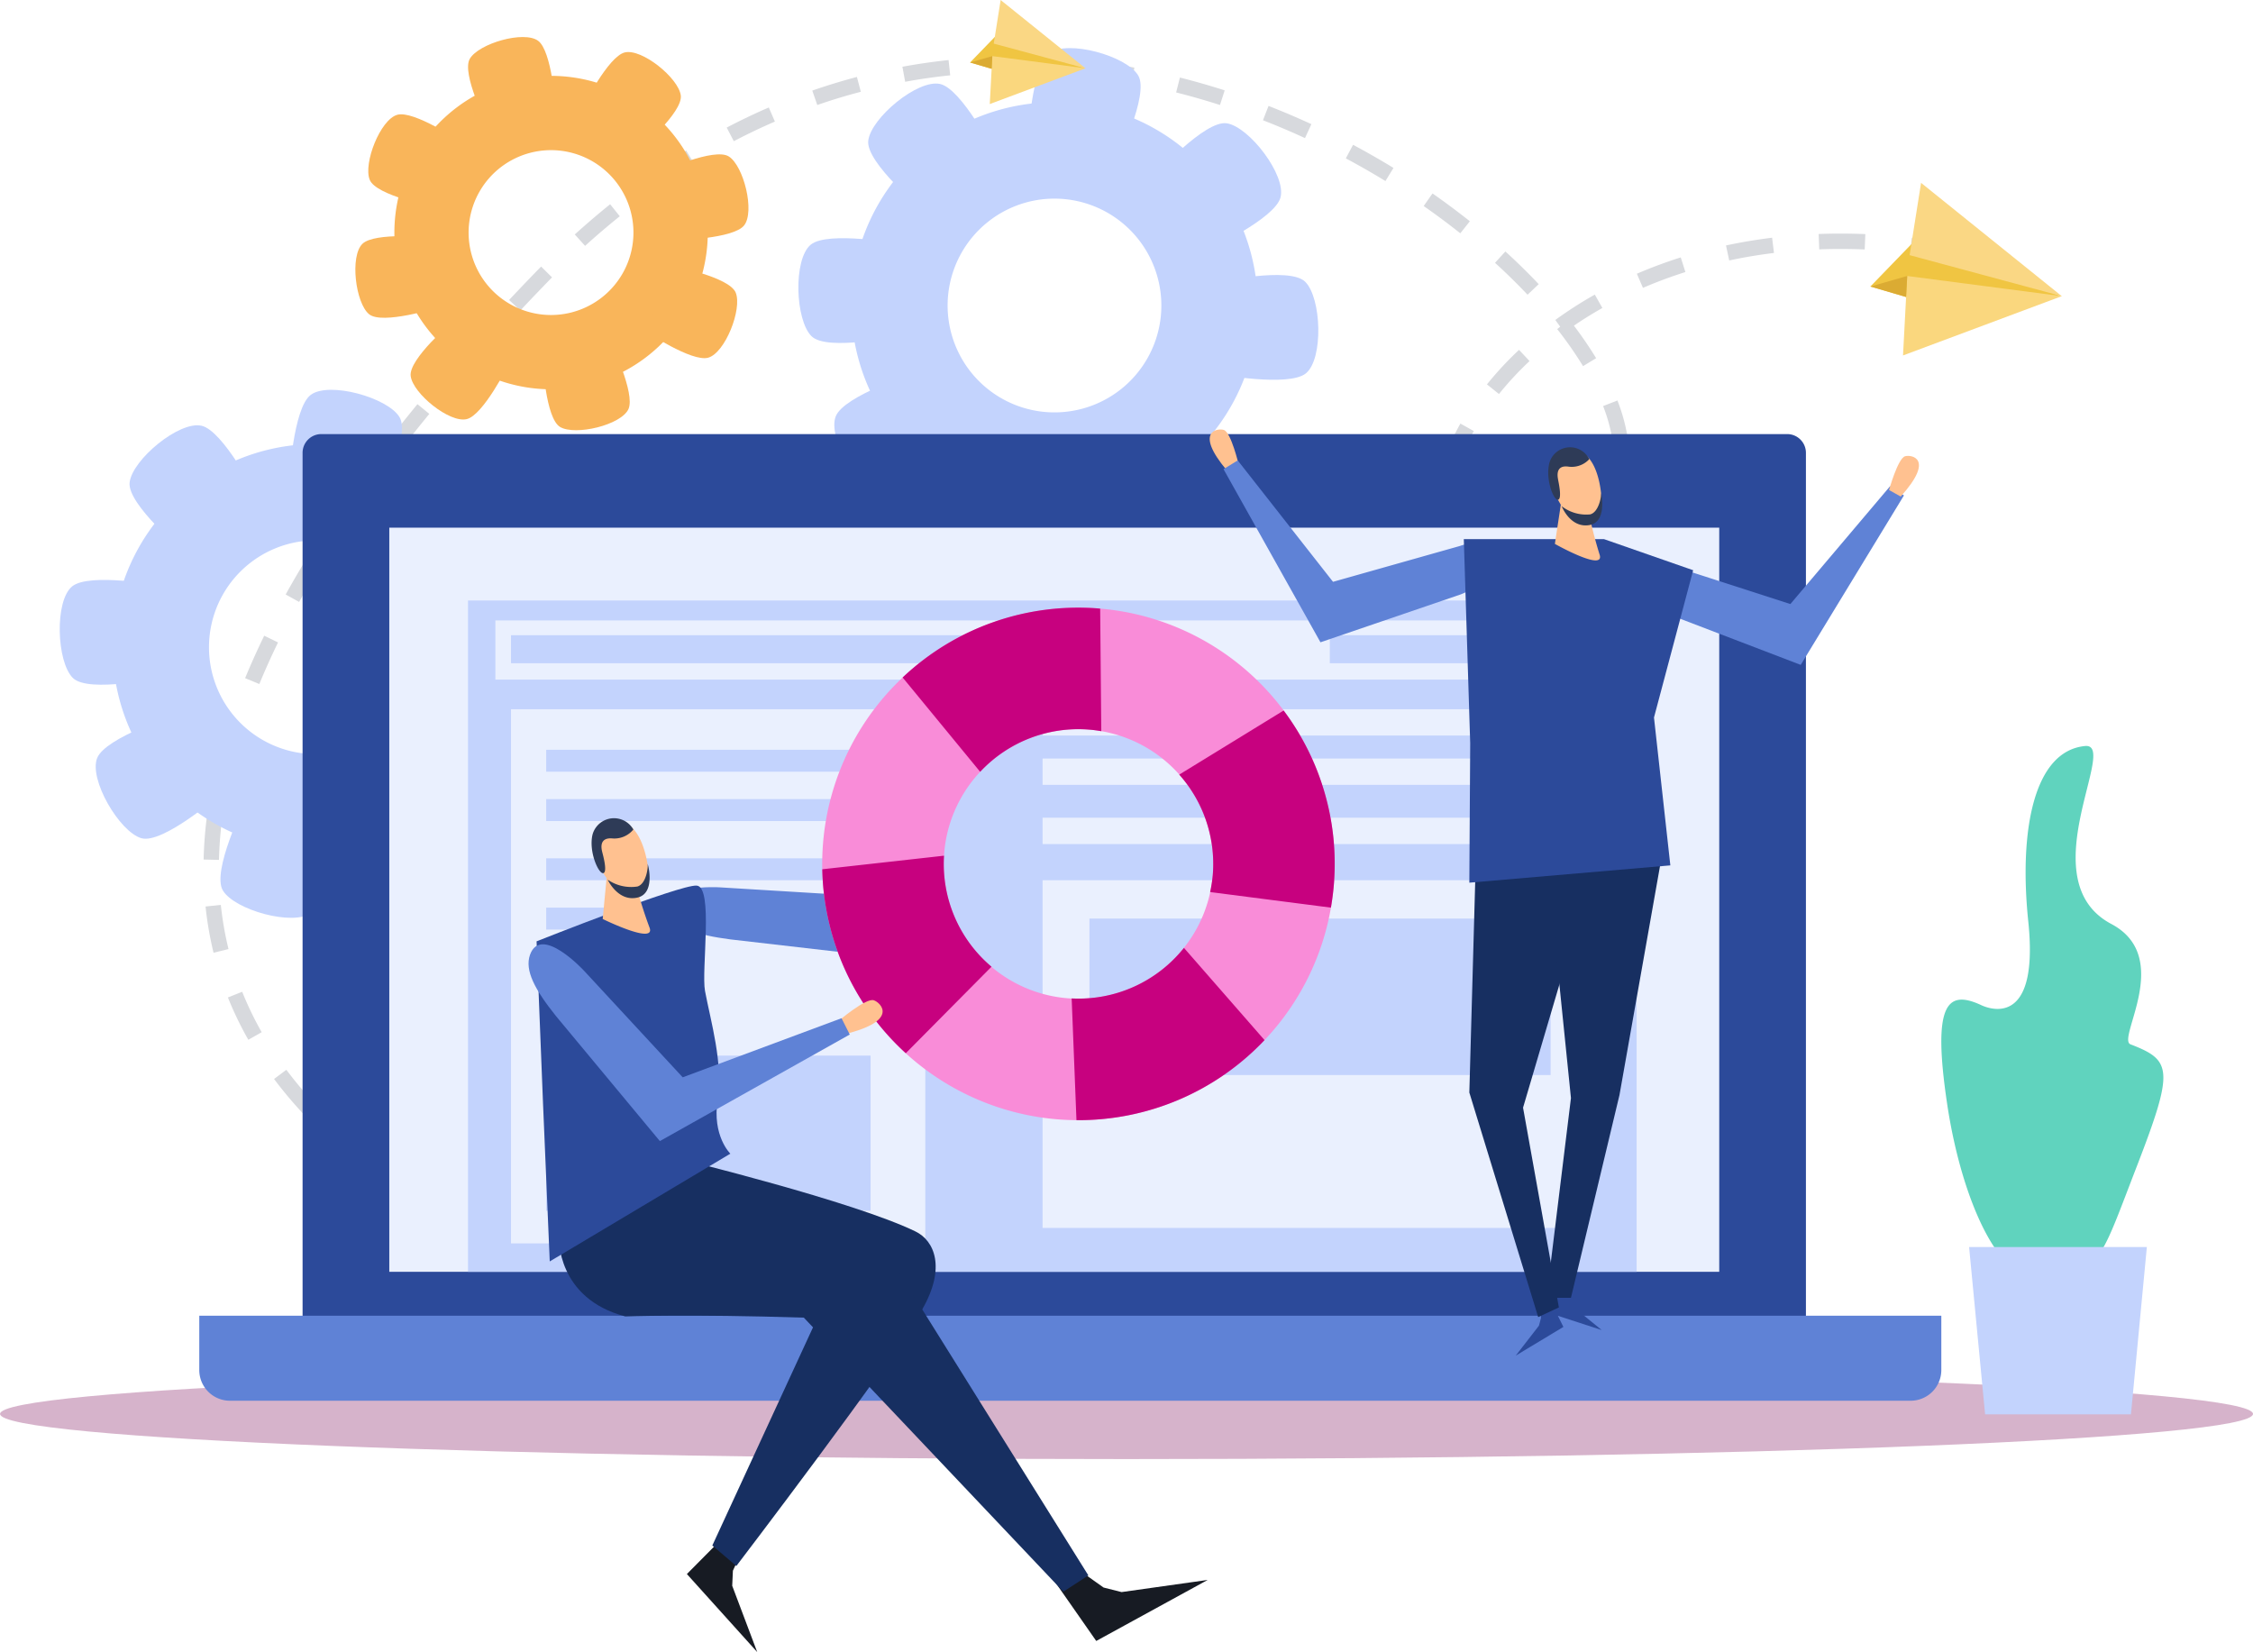<svg xmlns="http://www.w3.org/2000/svg" width="225.212" height="165.132" viewBox="0 0 225.212 165.132">
  <g id="Group_1170" data-name="Group 1170" transform="translate(-3643.148 -2409.857)">
    <g id="Group_968" data-name="Group 968" transform="translate(3663.502 2415.504)">
      <path id="Path_1643" data-name="Path 1643" d="M3716.62,2541.975c-.071-.009-1.779-.24-4.625-.812l.3-1.505c2.792.561,4.509.794,4.526.8Zm-9.166-1.815c-1.391-.333-2.9-.722-4.5-1.169l.415-1.479c1.578.441,3.069.825,4.443,1.155Zm-8.952-2.5c-1.429-.456-2.9-.957-4.4-1.5l.527-1.444c1.479.541,2.93,1.034,4.34,1.485Zm-8.731-3.193c-1.462-.608-2.894-1.242-4.253-1.889l.659-1.387c1.336.636,2.744,1.26,4.184,1.857Zm-8.406-4c-1.384-.752-2.737-1.543-4.021-2.35l.818-1.3c1.255.788,2.58,1.562,3.937,2.3Zm-7.88-4.971c-1.284-.943-2.513-1.928-3.651-2.923l1.011-1.156c1.107.967,2.3,1.924,3.549,2.841Zm-7.025-6.173a42.018,42.018,0,0,1-3.018-3.586l1.228-.92a40.835,40.835,0,0,0,2.908,3.456Zm-5.589-7.505a34.642,34.642,0,0,1-2.042-4.23l1.427-.569a33.348,33.348,0,0,0,1.949,4.041Zm-3.477-8.7a34.569,34.569,0,0,1-.8-4.621l1.527-.162a33.258,33.258,0,0,0,.768,4.416Zm.543-9.281-1.536-.036a42.2,42.2,0,0,1,.376-4.674l1.522.206A40.68,40.68,0,0,0,3657.937,2493.839Zm1.2-8.951-1.495-.356c.354-1.474.784-2.986,1.281-4.491l1.457.482C3659.9,2481.986,3659.48,2483.457,3659.14,2484.888Zm2.831-8.628-1.42-.587c.573-1.386,1.215-2.813,1.909-4.242l1.382.671C3663.159,2473.5,3662.531,2474.9,3661.97,2476.259Zm126.464-6.652a13.153,13.153,0,0,1-4.518-1.816l.831-1.292a11.757,11.757,0,0,0,3.984,1.6Zm4.932-.168-.45-1.469a6.136,6.136,0,0,0,3.262-2.36l1.25.892A7.635,7.635,0,0,1,3793.366,2469.439Zm-127.417-1.386-1.344-.745c.733-1.324,1.522-2.671,2.346-4.006l1.307.8C3667.447,2465.424,3666.671,2466.751,3665.949,2468.053Zm114.611-3.9a10.861,10.861,0,0,1-1.127-4.783l1.536-.023a9.35,9.35,0,0,0,.96,4.11Zm18.67-2.207-1.513-.272a18.234,18.234,0,0,0,.264-3.213c0-.387-.011-.79-.03-1.2l1.534-.074c.021.439.031.865.032,1.276A19.874,19.874,0,0,1,3799.23,2461.942Zm-128.493-1.68-1.275-.855q1.258-1.873,2.654-3.8l1.244.9Q3671.978,2458.413,3670.737,2460.262Zm110.881-5.222-1.469-.444a22.1,22.1,0,0,1,1.884-4.374l1.341.748A20.7,20.7,0,0,0,3781.618,2455.04Zm-105.511-2.2-1.215-.939q1.383-1.786,2.885-3.621l1.187.974Q3677.476,2451.071,3676.107,2452.842Zm121.313-.062q-.163-.915-.381-1.894a16.246,16.246,0,0,0-.743-2.412l1.433-.557a18.064,18.064,0,0,1,.811,2.637c.149.673.278,1.324.392,1.952Zm-11.534-5.512-1.2-.961a33.636,33.636,0,0,1,3.208-3.451l1.05,1.121A32.123,32.123,0,0,0,3785.886,2447.269Zm-103.97-1.525-1.164-1q1.477-1.716,3.058-3.469l1.141,1.029Q3683.382,2444.041,3681.916,2445.744Zm112.376-1.261a38.475,38.475,0,0,0-2.583-3.7l.3-.24-.49-.674a40.586,40.586,0,0,1,3.949-2.535l.756,1.337c-.979.552-1.931,1.143-2.846,1.767a39,39,0,0,1,2.223,3.251Zm-106.233-5.56-1.121-1.052q1.12-1.19,2.285-2.4.458-.477.918-.94l1.091,1.081c-.3.3-.6.611-.9.924Q3689.169,2437.738,3688.06,2438.923Zm100.684-1.579c-1.012-1.072-2.105-2.146-3.25-3.187l1.035-1.135c1.172,1.068,2.293,2.167,3.332,3.267Zm11.536-.685-.606-1.41a46.526,46.526,0,0,1,4.386-1.633l.464,1.464A45.154,45.154,0,0,0,3800.279,2436.659Zm8.624-2.738-.321-1.5c1.505-.323,3.057-.583,4.608-.773l.187,1.524C3811.87,2433.354,3810.365,2433.607,3808.9,2433.921Zm21.079-.333q-1.521-.244-3-.413l.174-1.527q1.513.174,3.069.424Zm-7.535-.768q-2.327-.092-4.545-.009l-.058-1.535q2.276-.087,4.666.009Zm-127.913-.36-1.03-1.138c1.164-1.052,2.353-2.069,3.537-3.02l.961,1.2C3696.843,2430.431,3695.676,2431.428,3694.535,2432.46Zm87.488-1.254c-1.178-.936-2.408-1.853-3.659-2.725l.879-1.259c1.276.89,2.532,1.826,3.735,2.781Zm-80.383-4.456-.886-1.253c1.278-.9,2.584-1.766,3.886-2.564l.8,1.31C3704.169,2425.022,3702.89,2425.867,3701.639,2426.75Zm72.9-.767c-1.286-.788-2.619-1.549-3.959-2.267l.722-1.355c1.37.731,2.729,1.508,4.041,2.312ZM3709.4,2422l-.711-1.361c1.378-.72,2.794-1.4,4.208-2.009l.609,1.41C3712.129,2420.634,3710.747,2421.293,3709.4,2422Zm57.094-.309c-1.375-.635-2.788-1.235-4.2-1.785l.557-1.431c1.439.562,2.88,1.175,4.283,1.822Zm-48.749-3.3-.5-1.449c1.465-.51,2.966-.968,4.46-1.364l.392,1.485C3720.638,2417.439,3719.174,2417.887,3717.746,2418.382Zm40.252-.009c-1.448-.464-2.923-.886-4.382-1.255l.376-1.49c1.49.376,3,.808,4.476,1.282Zm-8.833-2.224c-1.5-.275-3.015-.5-4.506-.67l.175-1.527c1.523.174,3.075.4,4.607.685Zm-22.634-.089-.278-1.51c1.522-.281,3.075-.505,4.615-.668l.163,1.526C3729.53,2415.569,3728.016,2415.787,3726.532,2416.061Zm13.591-.935q-2.257-.094-4.551-.026l-.046-1.536q2.345-.069,4.661.028Z" transform="translate(-3656.401 -2413.534)" fill="#d7d9dd"/>
    </g>
    <g id="Group_969" data-name="Group 969" transform="translate(3643.148 2546.671)">
      <path id="Path_1644" data-name="Path 1644" d="M3868.361,2503.452c0,2.493-50.416,4.513-112.607,4.513s-112.6-2.02-112.6-4.513,50.416-4.514,112.6-4.514S3868.361,2500.959,3868.361,2503.452Z" transform="translate(-3643.148 -2498.938)" fill="#750051" opacity="0.3"/>
    </g>
    <g id="Group_979" data-name="Group 979" transform="translate(3649.118 2448.815)">
      <g id="Group_970" data-name="Group 970" transform="translate(5.289 5.422)">
        <path id="Path_1645" data-name="Path 1645" d="M3658.226,2443.109a20.314,20.314,0,1,0,28.528,3.393A20.314,20.314,0,0,0,3658.226,2443.109Zm19.177,24.353a10.683,10.683,0,1,1,1.786-15A10.681,10.681,0,0,1,3677.4,2467.461Z" transform="translate(-3650.479 -2438.753)" fill="#c3d3fd"/>
      </g>
      <g id="Group_971" data-name="Group 971" transform="translate(6.978 3.552)">
        <path id="Path_1646" data-name="Path 1646" d="M3664.267,2444.548l-7.194,5.666s-5.749-4.767-5.486-6.967c.269-2.276,4.961-6.176,7.193-5.666C3660.94,2438.074,3664.267,2444.548,3664.267,2444.548Z" transform="translate(-3651.578 -2437.536)" fill="#c3d3fd"/>
      </g>
      <g id="Group_972" data-name="Group 972" transform="translate(31.222 35.764)">
        <path id="Path_1647" data-name="Path 1647" d="M3674.56,2458.509l-7.2,5.664s3.287,6.707,5.487,6.97c2.273.27,7.164-3.375,7.2-5.664C3680.073,2463.261,3674.56,2458.509,3674.56,2458.509Z" transform="translate(-3667.364 -2458.509)" fill="#c3d3fd"/>
      </g>
      <g id="Group_973" data-name="Group 973" transform="translate(0 19.009)">
        <path id="Path_1648" data-name="Path 1648" d="M3657.141,2448.17l.083,9.155s-7.289,1.633-8.871.077c-1.634-1.6-1.848-7.7-.08-9.155C3649.985,2446.838,3657.141,2448.17,3657.141,2448.17Z" transform="translate(-3647.035 -2447.6)" fill="#c3d3fd"/>
      </g>
      <g id="Group_974" data-name="Group 974" transform="translate(3.594 32.523)">
        <path id="Path_1649" data-name="Path 1649" d="M3657.3,2456.4l4.414,8.022s-5.643,4.893-7.771,4.279c-2.2-.639-5.28-5.907-4.416-8.024C3650.365,2458.625,3657.3,2456.4,3657.3,2456.4Z" transform="translate(-3649.375 -2456.399)" fill="#c3d3fd"/>
      </g>
      <g id="Group_975" data-name="Group 975" transform="translate(35.641 7.51)">
        <path id="Path_1650" data-name="Path 1650" d="M3675.608,2452.747l-5.367-7.418s5-5.552,7.186-5.2c2.258.362,5.965,5.209,5.367,7.42C3682.213,2449.689,3675.608,2452.747,3675.608,2452.747Z" transform="translate(-3670.241 -2440.113)" fill="#c3d3fd"/>
      </g>
      <g id="Group_976" data-name="Group 976" transform="translate(22.933)">
        <path id="Path_1651" data-name="Path 1651" d="M3661.967,2444.338l8.88,2.225s3.3-6.7,2.156-8.6c-1.178-1.964-7.054-3.6-8.88-2.227C3662.352,2437.068,3661.967,2444.338,3661.967,2444.338Z" transform="translate(-3661.967 -2435.223)" fill="#c3d3fd"/>
      </g>
      <g id="Group_977" data-name="Group 977" transform="translate(16.067 41.446)">
        <path id="Path_1652" data-name="Path 1652" d="M3668.774,2464.432l-8.884-2.222s-3.294,6.7-2.154,8.6c1.176,1.964,7.052,3.6,8.88,2.228C3668.388,2471.7,3668.774,2464.432,3668.774,2464.432Z" transform="translate(-3657.496 -2462.209)" fill="#c3d3fd"/>
      </g>
      <g id="Group_978" data-name="Group 978" transform="translate(41.792 22.689)">
        <path id="Path_1653" data-name="Path 1653" d="M3674.328,2459.9l-.081-9.155s7.289-1.633,8.868-.078c1.634,1.6,1.849,7.7.082,9.153C3681.483,2461.231,3674.328,2459.9,3674.328,2459.9Z" transform="translate(-3674.247 -2449.996)" fill="#c3d3fd"/>
      </g>
    </g>
    <g id="Group_989" data-name="Group 989" transform="translate(3722.954 2414.657)">
      <g id="Group_980" data-name="Group 980" transform="translate(5.289 5.42)">
        <path id="Path_1654" data-name="Path 1654" d="M3706.3,2420.868a20.315,20.315,0,1,0,28.53,3.391A20.316,20.316,0,0,0,3706.3,2420.868Zm19.176,24.353a10.683,10.683,0,1,1,1.785-15A10.685,10.685,0,0,1,3725.479,2445.22Z" transform="translate(-3698.554 -2416.511)" fill="#c3d3fd"/>
      </g>
      <g id="Group_981" data-name="Group 981" transform="translate(6.977 3.551)">
        <path id="Path_1655" data-name="Path 1655" d="M3712.342,2422.307l-7.194,5.666s-5.747-4.768-5.486-6.968c.271-2.275,4.961-6.176,7.193-5.665C3709.017,2415.832,3712.342,2422.307,3712.342,2422.307Z" transform="translate(-3699.654 -2415.294)" fill="#c3d3fd"/>
      </g>
      <g id="Group_982" data-name="Group 982" transform="translate(31.223 35.762)">
        <path id="Path_1656" data-name="Path 1656" d="M3722.634,2436.267l-7.194,5.666s3.287,6.707,5.488,6.969c2.271.272,7.163-3.374,7.194-5.664C3728.151,2441.021,3722.634,2436.267,3722.634,2436.267Z" transform="translate(-3715.44 -2436.267)" fill="#c3d3fd"/>
      </g>
      <g id="Group_983" data-name="Group 983" transform="translate(0 19.008)">
        <path id="Path_1657" data-name="Path 1657" d="M3705.217,2425.927l.08,9.158s-7.287,1.633-8.869.075c-1.633-1.6-1.848-7.7-.079-9.155C3698.062,2424.6,3705.217,2425.927,3705.217,2425.927Z" transform="translate(-3695.11 -2425.359)" fill="#c3d3fd"/>
      </g>
      <g id="Group_984" data-name="Group 984" transform="translate(3.594 32.522)">
        <path id="Path_1658" data-name="Path 1658" d="M3705.373,2434.158l4.413,8.023s-5.641,4.891-7.77,4.277c-2.2-.641-5.282-5.905-4.416-8.025C3698.439,2436.382,3705.373,2434.158,3705.373,2434.158Z" transform="translate(-3697.451 -2434.158)" fill="#c3d3fd"/>
      </g>
      <g id="Group_985" data-name="Group 985" transform="translate(35.64 7.509)">
        <path id="Path_1659" data-name="Path 1659" d="M3723.684,2430.506l-5.368-7.419s5-5.551,7.188-5.2c2.258.362,5.965,5.209,5.365,7.419C3730.288,2427.447,3723.684,2430.506,3723.684,2430.506Z" transform="translate(-3718.316 -2417.872)" fill="#c3d3fd"/>
      </g>
      <g id="Group_986" data-name="Group 986" transform="translate(22.936)">
        <path id="Path_1660" data-name="Path 1660" d="M3710.044,2422.1l8.877,2.225s3.3-6.7,2.158-8.6c-1.176-1.964-7.054-3.6-8.88-2.227C3710.427,2414.825,3710.044,2422.1,3710.044,2422.1Z" transform="translate(-3710.044 -2412.982)" fill="#c3d3fd"/>
      </g>
      <g id="Group_987" data-name="Group 987" transform="translate(16.066 41.444)">
        <path id="Path_1661" data-name="Path 1661" d="M3716.849,2442.192l-8.88-2.225s-3.3,6.7-2.158,8.6c1.176,1.964,7.053,3.6,8.882,2.227C3716.464,2449.461,3716.849,2442.192,3716.849,2442.192Z" transform="translate(-3705.571 -2439.967)" fill="#c3d3fd"/>
      </g>
      <g id="Group_988" data-name="Group 988" transform="translate(41.793 22.688)">
        <path id="Path_1662" data-name="Path 1662" d="M3722.4,2437.66l-.082-9.156s7.287-1.633,8.868-.078c1.634,1.6,1.848,7.7.079,9.156C3729.558,2438.99,3722.4,2437.66,3722.4,2437.66Z" transform="translate(-3722.322 -2427.755)" fill="#c3d3fd"/>
      </g>
    </g>
    <g id="Group_999" data-name="Group 999" transform="translate(3678.67 2413.563)">
      <g id="Group_990" data-name="Group 990" transform="translate(3.895 3.874)">
        <path id="Path_1663" data-name="Path 1663" d="M3680.482,2415.316a15.664,15.664,0,1,0,19.146,11.146A15.665,15.665,0,0,0,3680.482,2415.316Zm6.1,23.11a8.239,8.239,0,1,1,5.862-10.067A8.241,8.241,0,0,1,3686.584,2438.425Z" transform="translate(-3668.813 -2414.793)" fill="#f9b55a"/>
      </g>
      <g id="Group_991" data-name="Group 991" transform="translate(11.267)">
        <path id="Path_1664" data-name="Path 1664" d="M3682.36,2419.255l-6.827,1.8s-2.606-5.137-1.746-6.615c.888-1.525,5.4-2.846,6.827-1.8C3681.993,2413.654,3682.36,2419.255,3682.36,2419.255Z" transform="translate(-3673.613 -2412.27)" fill="#f9b55a"/>
      </g>
      <g id="Group_992" data-name="Group 992" transform="translate(18.727 30.564)">
        <path id="Path_1665" data-name="Path 1665" d="M3685.3,2432.171l-6.828,1.8s.269,5.753,1.746,6.613c1.525.888,6.1-.192,6.827-1.8C3687.742,2437.226,3685.3,2432.171,3685.3,2432.171Z" transform="translate(-3678.47 -2432.171)" fill="#f9b55a"/>
      </g>
      <g id="Group_993" data-name="Group 993" transform="translate(1.29 7.719)">
        <path id="Path_1666" data-name="Path 1666" d="M3676.312,2420.01l-2.749,6.5s-5.656-1.078-6.3-2.665c-.663-1.634,1.052-6.016,2.751-6.5C3671.656,2416.874,3676.312,2420.01,3676.312,2420.01Z" transform="translate(-3667.117 -2417.296)" fill="#f9b55a"/>
      </g>
      <g id="Group_994" data-name="Group 994" transform="translate(0 19.896)">
        <path id="Path_1667" data-name="Path 1667" d="M3673.791,2425.351l.664,7.033s-5.492,1.732-6.809.644c-1.361-1.127-1.927-5.8-.665-7.031C3668.2,2424.8,3673.791,2425.351,3673.791,2425.351Z" transform="translate(-3666.277 -2425.225)" fill="#f9b55a"/>
      </g>
      <g id="Group_995" data-name="Group 995" transform="translate(30.654 11.725)">
        <path id="Path_1668" data-name="Path 1668" d="M3687.76,2428.484l-1.523-6.893s5.239-2.4,6.679-1.476c1.487.949,2.623,5.517,1.522,6.895C3693.372,2428.345,3687.76,2428.484,3687.76,2428.484Z" transform="translate(-3686.236 -2419.905)" fill="#f9b55a"/>
      </g>
      <g id="Group_996" data-name="Group 996" transform="translate(22.768 1.494)">
        <path id="Path_1669" data-name="Path 1669" d="M3681.1,2418.711l5.6,4.3s4.385-3.729,4.164-5.428c-.232-1.749-3.887-4.71-5.6-4.3C3683.6,2413.684,3681.1,2418.711,3681.1,2418.711Z" transform="translate(-3681.101 -2413.243)" fill="#f9b55a"/>
      </g>
      <g id="Group_997" data-name="Group 997" transform="translate(5.522 28.466)">
        <path id="Path_1670" data-name="Path 1670" d="M3679.646,2435.1l-5.6-4.3s-4.39,3.73-4.164,5.426c.23,1.75,3.887,4.712,5.6,4.3C3677.146,2440.128,3679.646,2435.1,3679.646,2435.1Z" transform="translate(-3669.873 -2430.805)" fill="#f9b55a"/>
      </g>
      <g id="Group_998" data-name="Group 998" transform="translate(28.971 22.878)">
        <path id="Path_1671" data-name="Path 1671" d="M3685.14,2433.669l2.751-6.5s5.658,1.08,6.3,2.665c.664,1.636-1.054,6.015-2.75,6.5C3689.8,2436.805,3685.14,2433.669,3685.14,2433.669Z" transform="translate(-3685.14 -2427.166)" fill="#f9b55a"/>
      </g>
    </g>
    <g id="Group_1037" data-name="Group 1037" transform="translate(3663.068 2453.245)">
      <g id="Group_1001" data-name="Group 1001" transform="translate(10.326)">
        <g id="Group_1000" data-name="Group 1000">
          <path id="Rectangle_156" data-name="Rectangle 156" d="M1.873,0H148.4a1.876,1.876,0,0,1,1.876,1.876V90.5a1.872,1.872,0,0,1-1.872,1.872H1.875A1.875,1.875,0,0,1,0,90.5V1.873A1.873,1.873,0,0,1,1.873,0Z" fill="#2c4a9a"/>
        </g>
      </g>
      <g id="Group_1003" data-name="Group 1003" transform="translate(18.994 9.355)">
        <g id="Group_1002" data-name="Group 1002">
          <rect id="Rectangle_157" data-name="Rectangle 157" width="132.942" height="74.38" fill="#eaf0fe"/>
        </g>
      </g>
      <g id="Group_1005" data-name="Group 1005" transform="translate(0 88.122)">
        <g id="Group_1004" data-name="Group 1004">
          <path id="Path_1672" data-name="Path 1672" d="M3659.187,2503.984h168a3.069,3.069,0,0,0,3.067-3.069v-5.431H3656.118v5.431A3.066,3.066,0,0,0,3659.187,2503.984Z" transform="translate(-3656.118 -2495.484)" fill="#5f82d6"/>
        </g>
      </g>
      <g id="Group_1036" data-name="Group 1036" transform="translate(26.862 16.635)">
        <g id="Group_1007" data-name="Group 1007">
          <g id="Group_1006" data-name="Group 1006">
            <rect id="Rectangle_158" data-name="Rectangle 158" width="116.814" height="67.1" fill="#c3d3fd"/>
          </g>
        </g>
        <g id="Group_1009" data-name="Group 1009" transform="translate(2.736 1.991)">
          <g id="Group_1008" data-name="Group 1008">
            <rect id="Rectangle_159" data-name="Rectangle 159" width="109.001" height="5.917" fill="#eaf0fe"/>
          </g>
        </g>
        <g id="Group_1011" data-name="Group 1011" transform="translate(4.3 10.869)">
          <g id="Group_1010" data-name="Group 1010">
            <rect id="Rectangle_160" data-name="Rectangle 160" width="41.412" height="53.39" fill="#eaf0fe"/>
          </g>
        </g>
        <g id="Group_1013" data-name="Group 1013" transform="translate(7.816 45.49)">
          <g id="Group_1012" data-name="Group 1012">
            <rect id="Rectangle_161" data-name="Rectangle 161" width="32.425" height="15.51" fill="#c3d3fd"/>
          </g>
        </g>
        <g id="Group_1015" data-name="Group 1015" transform="translate(7.816 14.922)">
          <g id="Group_1014" data-name="Group 1014">
            <rect id="Rectangle_162" data-name="Rectangle 162" width="32.425" height="2.19" fill="#c3d3fd"/>
          </g>
        </g>
        <g id="Group_1017" data-name="Group 1017" transform="translate(7.816 19.853)">
          <g id="Group_1016" data-name="Group 1016">
            <rect id="Rectangle_163" data-name="Rectangle 163" width="32.425" height="2.191" fill="#c3d3fd"/>
          </g>
        </g>
        <g id="Group_1019" data-name="Group 1019" transform="translate(7.816 25.77)">
          <g id="Group_1018" data-name="Group 1018">
            <rect id="Rectangle_164" data-name="Rectangle 164" width="32.425" height="2.19" fill="#c3d3fd"/>
          </g>
        </g>
        <g id="Group_1021" data-name="Group 1021" transform="translate(7.816 30.699)">
          <g id="Group_1020" data-name="Group 1020">
            <rect id="Rectangle_165" data-name="Rectangle 165" width="32.425" height="2.193" fill="#c3d3fd"/>
          </g>
        </g>
        <g id="Group_1023" data-name="Group 1023" transform="translate(57.434 10.869)">
          <g id="Group_1022" data-name="Group 1022">
            <rect id="Rectangle_166" data-name="Rectangle 166" width="54.304" height="2.628" fill="#eaf0fe"/>
          </g>
        </g>
        <g id="Group_1025" data-name="Group 1025" transform="translate(57.434 15.796)">
          <g id="Group_1024" data-name="Group 1024">
            <rect id="Rectangle_167" data-name="Rectangle 167" width="54.304" height="2.631" fill="#eaf0fe"/>
          </g>
        </g>
        <g id="Group_1027" data-name="Group 1027" transform="translate(57.434 21.713)">
          <g id="Group_1026" data-name="Group 1026">
            <rect id="Rectangle_168" data-name="Rectangle 168" width="54.304" height="2.632" fill="#eaf0fe"/>
          </g>
        </g>
        <g id="Group_1029" data-name="Group 1029" transform="translate(57.434 27.96)">
          <g id="Group_1028" data-name="Group 1028">
            <rect id="Rectangle_169" data-name="Rectangle 169" width="54.304" height="34.753" fill="#eaf0fe"/>
          </g>
        </g>
        <g id="Group_1031" data-name="Group 1031" transform="translate(62.122 31.795)">
          <g id="Group_1030" data-name="Group 1030">
            <rect id="Rectangle_170" data-name="Rectangle 170" width="46.096" height="15.636" fill="#c3d3fd"/>
          </g>
        </g>
        <g id="Group_1033" data-name="Group 1033" transform="translate(4.3 3.472)">
          <g id="Group_1032" data-name="Group 1032">
            <rect id="Rectangle_171" data-name="Rectangle 171" width="59.188" height="2.796" fill="#c3d3fd"/>
          </g>
        </g>
        <g id="Group_1035" data-name="Group 1035" transform="translate(86.147 3.472)">
          <g id="Group_1034" data-name="Group 1034">
            <rect id="Rectangle_172" data-name="Rectangle 172" width="23.44" height="2.796" fill="#c3d3fd"/>
          </g>
        </g>
      </g>
    </g>
    <g id="Group_1040" data-name="Group 1040" transform="translate(3837.206 2484.419)">
      <g id="Group_1038" data-name="Group 1038">
        <path id="Path_1673" data-name="Path 1673" d="M3788.408,2488.228c-1.407-.547,4.337-8.714-1.917-12.03-8.218-4.36.835-18.122-2.625-17.787-5.168.507-6.609,8.553-5.674,17.536,1.194,11.478-4.679,8.374-4.793,8.322-3.342-1.51-4.8-.048-3.325,9.861s5.292,17.558,8.541,17.072a1.9,1.9,0,0,0,.581-.178,3.215,3.215,0,0,0,.633.108,3.023,3.023,0,0,0,1.424-.315c4.1.21,4.353-1.523,7.791-10.4C3792.8,2490.7,3792.542,2489.825,3788.408,2488.228Z" transform="translate(-3769.501 -2458.405)" fill="#60d3be"/>
      </g>
      <g id="Group_1039" data-name="Group 1039" transform="translate(2.779 50.089)">
        <path id="Path_1674" data-name="Path 1674" d="M3787.486,2507.74h-14.579l-1.6-16.722h17.769Z" transform="translate(-3771.311 -2491.019)" fill="#c3d3fd"/>
      </g>
    </g>
    <g id="Group_1095" data-name="Group 1095" transform="translate(3695.981 2470.596)">
      <g id="Group_1043" data-name="Group 1043" transform="translate(52.645 95.787)">
        <g id="Group_1042" data-name="Group 1042">
          <g id="Group_1041" data-name="Group 1041">
            <path id="Path_1675" data-name="Path 1675" d="M3711.826,2513.389l1.8-1.617,3.036,2.155,1.8.455,8.609-1.214-11.143,6.1Z" transform="translate(-3711.826 -2511.772)" fill="#171b23"/>
          </g>
        </g>
      </g>
      <g id="Group_1046" data-name="Group 1046" transform="translate(15.825 92.327)">
        <g id="Group_1045" data-name="Group 1045">
          <g id="Group_1044" data-name="Group 1044">
            <path id="Path_1676" data-name="Path 1676" d="M3692.088,2509.52l1.659,1.152-1.29,2.779-.069,1.509,2.5,6.627-7.031-7.8Z" transform="translate(-3687.853 -2509.52)" fill="#171b23"/>
          </g>
        </g>
      </g>
      <g id="Group_1049" data-name="Group 1049" transform="translate(4.201 55.056)">
        <g id="Group_1048" data-name="Group 1048">
          <g id="Group_1047" data-name="Group 1047">
            <path id="Path_1677" data-name="Path 1677" d="M3691,2485.252s17.549,4.273,23.772,7.3c1.88.916,3.065,3.614.664,7.788-3.024,5.252-18.581,25.646-18.581,25.646l-2.4-2.049,11.566-25.06-25.738-6.038Z" transform="translate(-3680.284 -2485.252)" fill="#172f61"/>
          </g>
        </g>
      </g>
      <g id="Group_1052" data-name="Group 1052" transform="translate(3.033 58.604)">
        <g id="Group_1051" data-name="Group 1051">
          <g id="Group_1050" data-name="Group 1050">
            <path id="Path_1678" data-name="Path 1678" d="M3679.525,2491.9s-.238,6.1,6.636,7.9c0,0,6.345-.241,17.848.123l25.943,27.393,2.5-1.627-17.271-27.65s-2.517-4.233-3.9-5.059c-4.746-2.812-23.437-5.422-23.437-5.422Z" transform="translate(-3679.524 -2487.562)" fill="#172f61"/>
          </g>
        </g>
      </g>
      <g id="Group_1059" data-name="Group 1059" transform="translate(13.886 9.951)">
        <g id="Group_1055" data-name="Group 1055" transform="translate(27.042)">
          <g id="Group_1054" data-name="Group 1054">
            <g id="Group_1053" data-name="Group 1053">
              <path id="Path_1679" data-name="Path 1679" d="M3704.2,2459.945s.375-3.585,1.115-3.944c.631-.31,3.308-.347.258,4.436Z" transform="translate(-3704.198 -2455.884)" fill="#ffc190"/>
            </g>
          </g>
        </g>
        <g id="Group_1058" data-name="Group 1058" transform="translate(0 3.64)">
          <g id="Group_1057" data-name="Group 1057">
            <g id="Group_1056" data-name="Group 1056">
              <path id="Path_1680" data-name="Path 1680" d="M3692.863,2477.819l16.169,1.863,6.355-20.821-1.727-.607-7.389,15.244-14.457-.88s-6.375-.4-5.042,2.58C3687.452,2476.708,3689.547,2477.383,3692.863,2477.819Z" transform="translate(-3686.59 -2458.254)" fill="#5f82d6"/>
            </g>
          </g>
        </g>
      </g>
      <g id="Group_1062" data-name="Group 1062" transform="translate(0.803 27.778)">
        <g id="Group_1061" data-name="Group 1061">
          <g id="Group_1060" data-name="Group 1060">
            <path id="Path_1681" data-name="Path 1681" d="M3678.071,2473.065s14.291-5.677,16-5.572.453,8.47.838,10.534c.567,3.019,1.837,7.26,1.264,10.871s1.269,5.392,1.269,5.392l-18.054,10.769-.669-15.722Z" transform="translate(-3678.071 -2467.491)" fill="#2c4a9a"/>
          </g>
        </g>
      </g>
      <g id="Group_1065" data-name="Group 1065" transform="translate(7.414 26.551)">
        <g id="Group_1064" data-name="Group 1064">
          <g id="Group_1063" data-name="Group 1063">
            <path id="Path_1682" data-name="Path 1682" d="M3682.768,2467.131l-.392,4.128s5.467,2.692,4.655.792a47.11,47.11,0,0,1-1.622-5.36Z" transform="translate(-3682.376 -2466.692)" fill="#ffc190"/>
          </g>
        </g>
      </g>
      <g id="Group_1068" data-name="Group 1068" transform="translate(6.765 21.312)">
        <g id="Group_1067" data-name="Group 1067">
          <g id="Group_1066" data-name="Group 1066">
            <path id="Path_1683" data-name="Path 1683" d="M3682.237,2464.407c-.187.863-.567,2.547.069,3.536s1.637,2.778,2.932,3.03a1.708,1.708,0,0,0,1.94-1.47c.18-.839-.293-5.288-2.427-6.038C3683.134,2462.9,3682.377,2463.752,3682.237,2464.407Z" transform="translate(-3681.953 -2463.281)" fill="#ffc190"/>
          </g>
        </g>
      </g>
      <g id="Group_1071" data-name="Group 1071" transform="translate(6.303 21.042)">
        <g id="Group_1070" data-name="Group 1070">
          <g id="Group_1069" data-name="Group 1069">
            <path id="Path_1684" data-name="Path 1684" d="M3685.828,2464.239a2.456,2.456,0,0,1-2.125.888c-1.409-.109-1.02,1.2-.989,1.349s.573,2.013.11,2.122-1.491-2.159-1.073-3.87A2.224,2.224,0,0,1,3685.828,2464.239Z" transform="translate(-3681.653 -2463.105)" fill="#2e3b57"/>
          </g>
        </g>
      </g>
      <g id="Group_1074" data-name="Group 1074" transform="translate(7.905 25.615)">
        <g id="Group_1073" data-name="Group 1073">
          <g id="Group_1072" data-name="Group 1072">
            <path id="Path_1685" data-name="Path 1685" d="M3682.7,2467.655a4.117,4.117,0,0,0,2.975.685c.88-.258,1.078-1.9,1.021-2.233s.923,2.9-1.025,3.341S3682.7,2467.655,3682.7,2467.655Z" transform="translate(-3682.695 -2466.083)" fill="#2e3b57"/>
          </g>
        </g>
      </g>
      <g id="Group_1087" data-name="Group 1087" transform="translate(29.356)">
        <g id="Group_1077" data-name="Group 1077">
          <g id="Group_1076" data-name="Group 1076">
            <g id="Group_1075" data-name="Group 1075">
              <path id="Path_1686" data-name="Path 1686" d="M3724.27,2449.484a25.614,25.614,0,1,0,23.543,27.531A25.615,25.615,0,0,0,3724.27,2449.484Zm-3.042,38.966a13.469,13.469,0,1,1,14.481-12.382A13.473,13.473,0,0,1,3721.228,2488.449Z" transform="translate(-3696.663 -2449.405)" fill="#f98cd8"/>
            </g>
          </g>
        </g>
        <g id="Group_1086" data-name="Group 1086" transform="translate(0.007 0)">
          <g id="Group_1079" data-name="Group 1079" transform="translate(8.032)">
            <g id="Group_1078" data-name="Group 1078">
              <path id="Path_1687" data-name="Path 1687" d="M3720.519,2461.592c.419.032.831.089,1.236.158l-.112-12.249c-.058,0-.117-.012-.178-.018a25.55,25.55,0,0,0-19.568,6.9l7.751,9.429A13.425,13.425,0,0,1,3720.519,2461.592Z" transform="translate(-3701.897 -2449.405)" fill="#c7017f"/>
            </g>
          </g>
          <g id="Group_1081" data-name="Group 1081" transform="translate(0 24.792)">
            <g id="Group_1080" data-name="Group 1080">
              <path id="Path_1688" data-name="Path 1688" d="M3708.837,2465.547l-12.17,1.357a25.567,25.567,0,0,0,8.347,18.386l8.57-8.647A13.431,13.431,0,0,1,3708.837,2465.547Z" transform="translate(-3696.667 -2465.547)" fill="#c7017f"/>
            </g>
          </g>
          <g id="Group_1083" data-name="Group 1083" transform="translate(35.682 10.283)">
            <g id="Group_1082" data-name="Group 1082">
              <path id="Path_1689" data-name="Path 1689" d="M3723.257,2472.479a14.459,14.459,0,0,1-.269,1.764l12.073,1.557c.133-.779.237-1.569.3-2.373a25.5,25.5,0,0,0-5.025-17.328l-10.437,6.406A13.421,13.421,0,0,1,3723.257,2472.479Z" transform="translate(-3719.9 -2456.1)" fill="#c7017f"/>
            </g>
          </g>
          <g id="Group_1085" data-name="Group 1085" transform="translate(24.924 34.004)">
            <g id="Group_1084" data-name="Group 1084">
              <path id="Path_1690" data-name="Path 1690" d="M3712.9,2476.6l.479,12.166a25.573,25.573,0,0,0,18.8-8l-8.056-9.22A13.466,13.466,0,0,1,3712.9,2476.6Z" transform="translate(-3712.895 -2471.545)" fill="#c7017f"/>
            </g>
          </g>
        </g>
      </g>
      <g id="Group_1094" data-name="Group 1094" transform="translate(0 33.648)">
        <g id="Group_1090" data-name="Group 1090" transform="translate(30.977 5.573)">
          <g id="Group_1089" data-name="Group 1089">
            <g id="Group_1088" data-name="Group 1088">
              <path id="Path_1691" data-name="Path 1691" d="M3697.718,2477.042s2.742-2.336,3.53-2.081c.666.21,2.627,2.034-2.88,3.383Z" transform="translate(-3697.718 -2474.941)" fill="#ffc190"/>
            </g>
          </g>
        </g>
        <g id="Group_1093" data-name="Group 1093">
          <g id="Group_1092" data-name="Group 1092">
            <g id="Group_1091" data-name="Group 1091">
              <path id="Path_1692" data-name="Path 1692" d="M3680.276,2478.466l10.4,12.517,18.983-10.651-.822-1.631-15.877,5.908-9.84-10.628s-4.324-4.7-5.423-1.62C3677.144,2473.921,3678.187,2475.853,3680.276,2478.466Z" transform="translate(-3677.549 -2471.313)" fill="#5f82d6"/>
            </g>
          </g>
        </g>
      </g>
    </g>
    <g id="Group_1104" data-name="Group 1104" transform="translate(3830.113 2428.138)">
      <g id="Group_1097" data-name="Group 1097" transform="translate(0 6.132)">
        <g id="Group_1096" data-name="Group 1096">
          <path id="Path_1693" data-name="Path 1693" d="M3768.454,2431.026l-3.571-1.048,4.09-4.225,15.042,5.189Z" transform="translate(-3764.883 -2425.753)" fill="#f0c542"/>
        </g>
      </g>
      <g id="Group_1099" data-name="Group 1099" transform="translate(3.262 9.305)">
        <g id="Group_1098" data-name="Group 1098">
          <path id="Path_1694" data-name="Path 1694" d="M3767.007,2435.761l15.87-5.926-15.45-2.017Z" transform="translate(-3767.007 -2427.818)" fill="#fad77e"/>
        </g>
      </g>
      <g id="Group_1101" data-name="Group 1101" transform="translate(3.921)">
        <g id="Group_1100" data-name="Group 1100">
          <path id="Path_1695" data-name="Path 1695" d="M3782.647,2433.082l-15.211-4.1,1.145-7.226Z" transform="translate(-3767.435 -2421.76)" fill="#fad784"/>
        </g>
      </g>
      <g id="Group_1103" data-name="Group 1103" transform="translate(0 9.305)">
        <g id="Group_1102" data-name="Group 1102">
          <path id="Path_1696" data-name="Path 1696" d="M3764.883,2428.871l3.682-1.053-.111,2.1Z" transform="translate(-3764.883 -2427.818)" fill="#dbab33"/>
        </g>
      </g>
    </g>
    <g id="Group_1113" data-name="Group 1113" transform="translate(3740.118 2409.857)">
      <g id="Group_1106" data-name="Group 1106" transform="translate(0 3.697)">
        <g id="Group_1105" data-name="Group 1105">
          <path id="Path_1697" data-name="Path 1697" d="M3708.441,2415.446l-2.155-.633,2.467-2.548,9.071,3.13Z" transform="translate(-3706.286 -2412.265)" fill="#f0c542"/>
        </g>
      </g>
      <g id="Group_1108" data-name="Group 1108" transform="translate(1.968 5.611)">
        <g id="Group_1107" data-name="Group 1107">
          <path id="Path_1698" data-name="Path 1698" d="M3707.567,2418.3l9.57-3.574-9.315-1.216Z" transform="translate(-3707.567 -2413.511)" fill="#fad77e"/>
        </g>
      </g>
      <g id="Group_1110" data-name="Group 1110" transform="translate(2.365)">
        <g id="Group_1109" data-name="Group 1109">
          <path id="Path_1699" data-name="Path 1699" d="M3717,2416.685l-9.173-2.47.69-4.357Z" transform="translate(-3707.826 -2409.857)" fill="#fad784"/>
        </g>
      </g>
      <g id="Group_1112" data-name="Group 1112" transform="translate(0 5.611)">
        <g id="Group_1111" data-name="Group 1111">
          <path id="Path_1700" data-name="Path 1700" d="M3706.286,2414.145l2.223-.634-.067,1.267Z" transform="translate(-3706.286 -2413.511)" fill="#dbab33"/>
        </g>
      </g>
    </g>
    <g id="Group_1169" data-name="Group 1169" transform="translate(3764.072 2452.788)">
      <g id="Group_1117" data-name="Group 1117" transform="translate(30.591 86.852)">
        <g id="Group_1116" data-name="Group 1116">
          <g id="Group_1115" data-name="Group 1115">
            <g id="Group_1114" data-name="Group 1114">
              <path id="Path_1701" data-name="Path 1701" d="M3745.15,2494.36l-1.009.323.186,1.622-.208.782-2.317,2.989,4.762-2.868Z" transform="translate(-3741.801 -2494.36)" fill="#2c4a9a"/>
            </g>
          </g>
        </g>
      </g>
      <g id="Group_1121" data-name="Group 1121" transform="translate(33.897 85.202)">
        <g id="Group_1120" data-name="Group 1120">
          <g id="Group_1119" data-name="Group 1119">
            <g id="Group_1118" data-name="Group 1118">
              <path id="Path_1702" data-name="Path 1702" d="M3744.684,2493.285l1.056.09.186,1.623.382.711,2.932,2.388-5.287-1.719Z" transform="translate(-3743.953 -2493.285)" fill="#2c4a9a"/>
            </g>
          </g>
        </g>
      </g>
      <g id="Group_1125" data-name="Group 1125" transform="translate(25.952 41.623)">
        <g id="Group_1124" data-name="Group 1124">
          <g id="Group_1123" data-name="Group 1123">
            <g id="Group_1122" data-name="Group 1122">
              <path id="Path_1703" data-name="Path 1703" d="M3739.467,2464.911l-.687,24.65,6.883,22.445,2.068-.963-3.582-19.969,7.5-25.412Z" transform="translate(-3738.78 -2464.911)" fill="#172f61"/>
            </g>
          </g>
        </g>
      </g>
      <g id="Group_1129" data-name="Group 1129" transform="translate(33.663 41.623)">
        <g id="Group_1128" data-name="Group 1128">
          <g id="Group_1127" data-name="Group 1127">
            <g id="Group_1126" data-name="Group 1126">
              <path id="Path_1704" data-name="Path 1704" d="M3743.8,2466.066l2.448,24.045-2.448,19.967h2.448l4.852-20.276,4.407-24.892Z" transform="translate(-3743.801 -2464.911)" fill="#172f61"/>
            </g>
          </g>
        </g>
      </g>
      <g id="Group_1133" data-name="Group 1133">
        <g id="Group_1132" data-name="Group 1132">
          <g id="Group_1131" data-name="Group 1131">
            <g id="Group_1130" data-name="Group 1130">
              <path id="Path_1705" data-name="Path 1705" d="M3724.772,2441.291s-.754-3.191-1.471-3.434c-.6-.2-3.027.081.293,4.039Z" transform="translate(-3721.883 -2437.81)" fill="#ffc190"/>
            </g>
          </g>
        </g>
      </g>
      <g id="Group_1138" data-name="Group 1138" transform="translate(1.38 3.092)">
        <g id="Group_1137" data-name="Group 1137">
          <g id="Group_1136" data-name="Group 1136">
            <g id="Group_1135" data-name="Group 1135">
              <g id="Group_1134" data-name="Group 1134">
                <path id="Path_1706" data-name="Path 1706" d="M3746.505,2453.209,3732.472,2458l-9.691-17.306,1.419-.874,9.528,12.136,12.7-3.588s4.179-1.545,4.986,1.322A12.95,12.95,0,0,1,3746.505,2453.209Z" transform="translate(-3722.781 -2439.823)" fill="#5f82d6"/>
              </g>
            </g>
          </g>
        </g>
      </g>
      <g id="Group_1143" data-name="Group 1143" transform="translate(40.455 5.666)">
        <g id="Group_1142" data-name="Group 1142">
          <g id="Group_1141" data-name="Group 1141">
            <g id="Group_1140" data-name="Group 1140">
              <g id="Group_1139" data-name="Group 1139">
                <path id="Path_1707" data-name="Path 1707" d="M3753,2454.061l13.846,5.3,10.318-16.938-1.382-.925-9.968,11.78-12.557-4.05s-4.122-1.7-5.033,1.136A12.936,12.936,0,0,0,3753,2454.061Z" transform="translate(-3748.223 -2441.499)" fill="#5f82d6"/>
              </g>
            </g>
          </g>
        </g>
      </g>
      <g id="Group_1147" data-name="Group 1147" transform="translate(25.4 10.956)">
        <g id="Group_1146" data-name="Group 1146">
          <g id="Group_1145" data-name="Group 1145">
            <g id="Group_1144" data-name="Group 1144">
              <path id="Path_1708" data-name="Path 1708" d="M3738.973,2479.284l20.093-1.729-1.635-14.781,3.917-14.721-8.917-3.109h-14.011l.64,20.4Z" transform="translate(-3738.421 -2444.943)" fill="#2c4a9a"/>
            </g>
          </g>
        </g>
      </g>
      <g id="Group_1164" data-name="Group 1164" transform="translate(33.829 1.765)">
        <g id="Group_1151" data-name="Group 1151" transform="translate(0.672 5.423)">
          <g id="Group_1150" data-name="Group 1150">
            <g id="Group_1149" data-name="Group 1149">
              <g id="Group_1148" data-name="Group 1148">
                <path id="Path_1709" data-name="Path 1709" d="M3744.948,2442.774l-.6,3.962s5.131,2.892,4.453,1.017a44.729,44.729,0,0,1-1.281-5.263Z" transform="translate(-3744.346 -2442.49)" fill="#ffc190"/>
              </g>
            </g>
          </g>
        </g>
        <g id="Group_1155" data-name="Group 1155" transform="translate(0.395 0.264)">
          <g id="Group_1154" data-name="Group 1154">
            <g id="Group_1153" data-name="Group 1153">
              <g id="Group_1152" data-name="Group 1152">
                <path id="Path_1710" data-name="Path 1710" d="M3744.56,2440.137c-.229.823-.687,2.427-.126,3.415s1.428,2.771,2.663,3.084a1.655,1.655,0,0,0,1.955-1.312c.223-.8,0-5.124-2.021-5.959C3745.5,2438.732,3744.73,2439.516,3744.56,2440.137Z" transform="translate(-3744.166 -2439.131)" fill="#ffc190"/>
              </g>
            </g>
          </g>
        </g>
        <g id="Group_1159" data-name="Group 1159">
          <g id="Group_1158" data-name="Group 1158">
            <g id="Group_1157" data-name="Group 1157">
              <g id="Group_1156" data-name="Group 1156">
                <path id="Path_1711" data-name="Path 1711" d="M3748.021,2440.159a2.387,2.387,0,0,1-2.1.744c-1.352-.182-1.043,1.1-1.027,1.249s.45,1.977,0,2.061-1.327-2.17-.825-3.8A2.15,2.15,0,0,1,3748.021,2440.159Z" transform="translate(-3743.908 -2438.959)" fill="#2e3b57"/>
              </g>
            </g>
          </g>
        </g>
        <g id="Group_1163" data-name="Group 1163" transform="translate(1.352 4.6)">
          <g id="Group_1162" data-name="Group 1162">
            <g id="Group_1161" data-name="Group 1161">
              <g id="Group_1160" data-name="Group 1160">
                <path id="Path_1712" data-name="Path 1712" d="M3744.789,2443.252a3.993,3.993,0,0,0,2.836.823c.863-.2,1.141-1.772,1.1-2.1s.74,2.844-1.169,3.168S3744.789,2443.252,3744.789,2443.252Z" transform="translate(-3744.789 -2441.954)" fill="#2e3b57"/>
              </g>
            </g>
          </g>
        </g>
      </g>
      <g id="Group_1168" data-name="Group 1168" transform="translate(67.905 2.637)">
        <g id="Group_1167" data-name="Group 1167">
          <g id="Group_1166" data-name="Group 1166">
            <g id="Group_1165" data-name="Group 1165">
              <path id="Path_1713" data-name="Path 1713" d="M3766.1,2442.94s.873-3.161,1.6-3.377c.61-.18,3.022.193-.437,4.027Z" transform="translate(-3766.096 -2439.527)" fill="#ffc190"/>
            </g>
          </g>
        </g>
      </g>
    </g>
  </g>
</svg>
